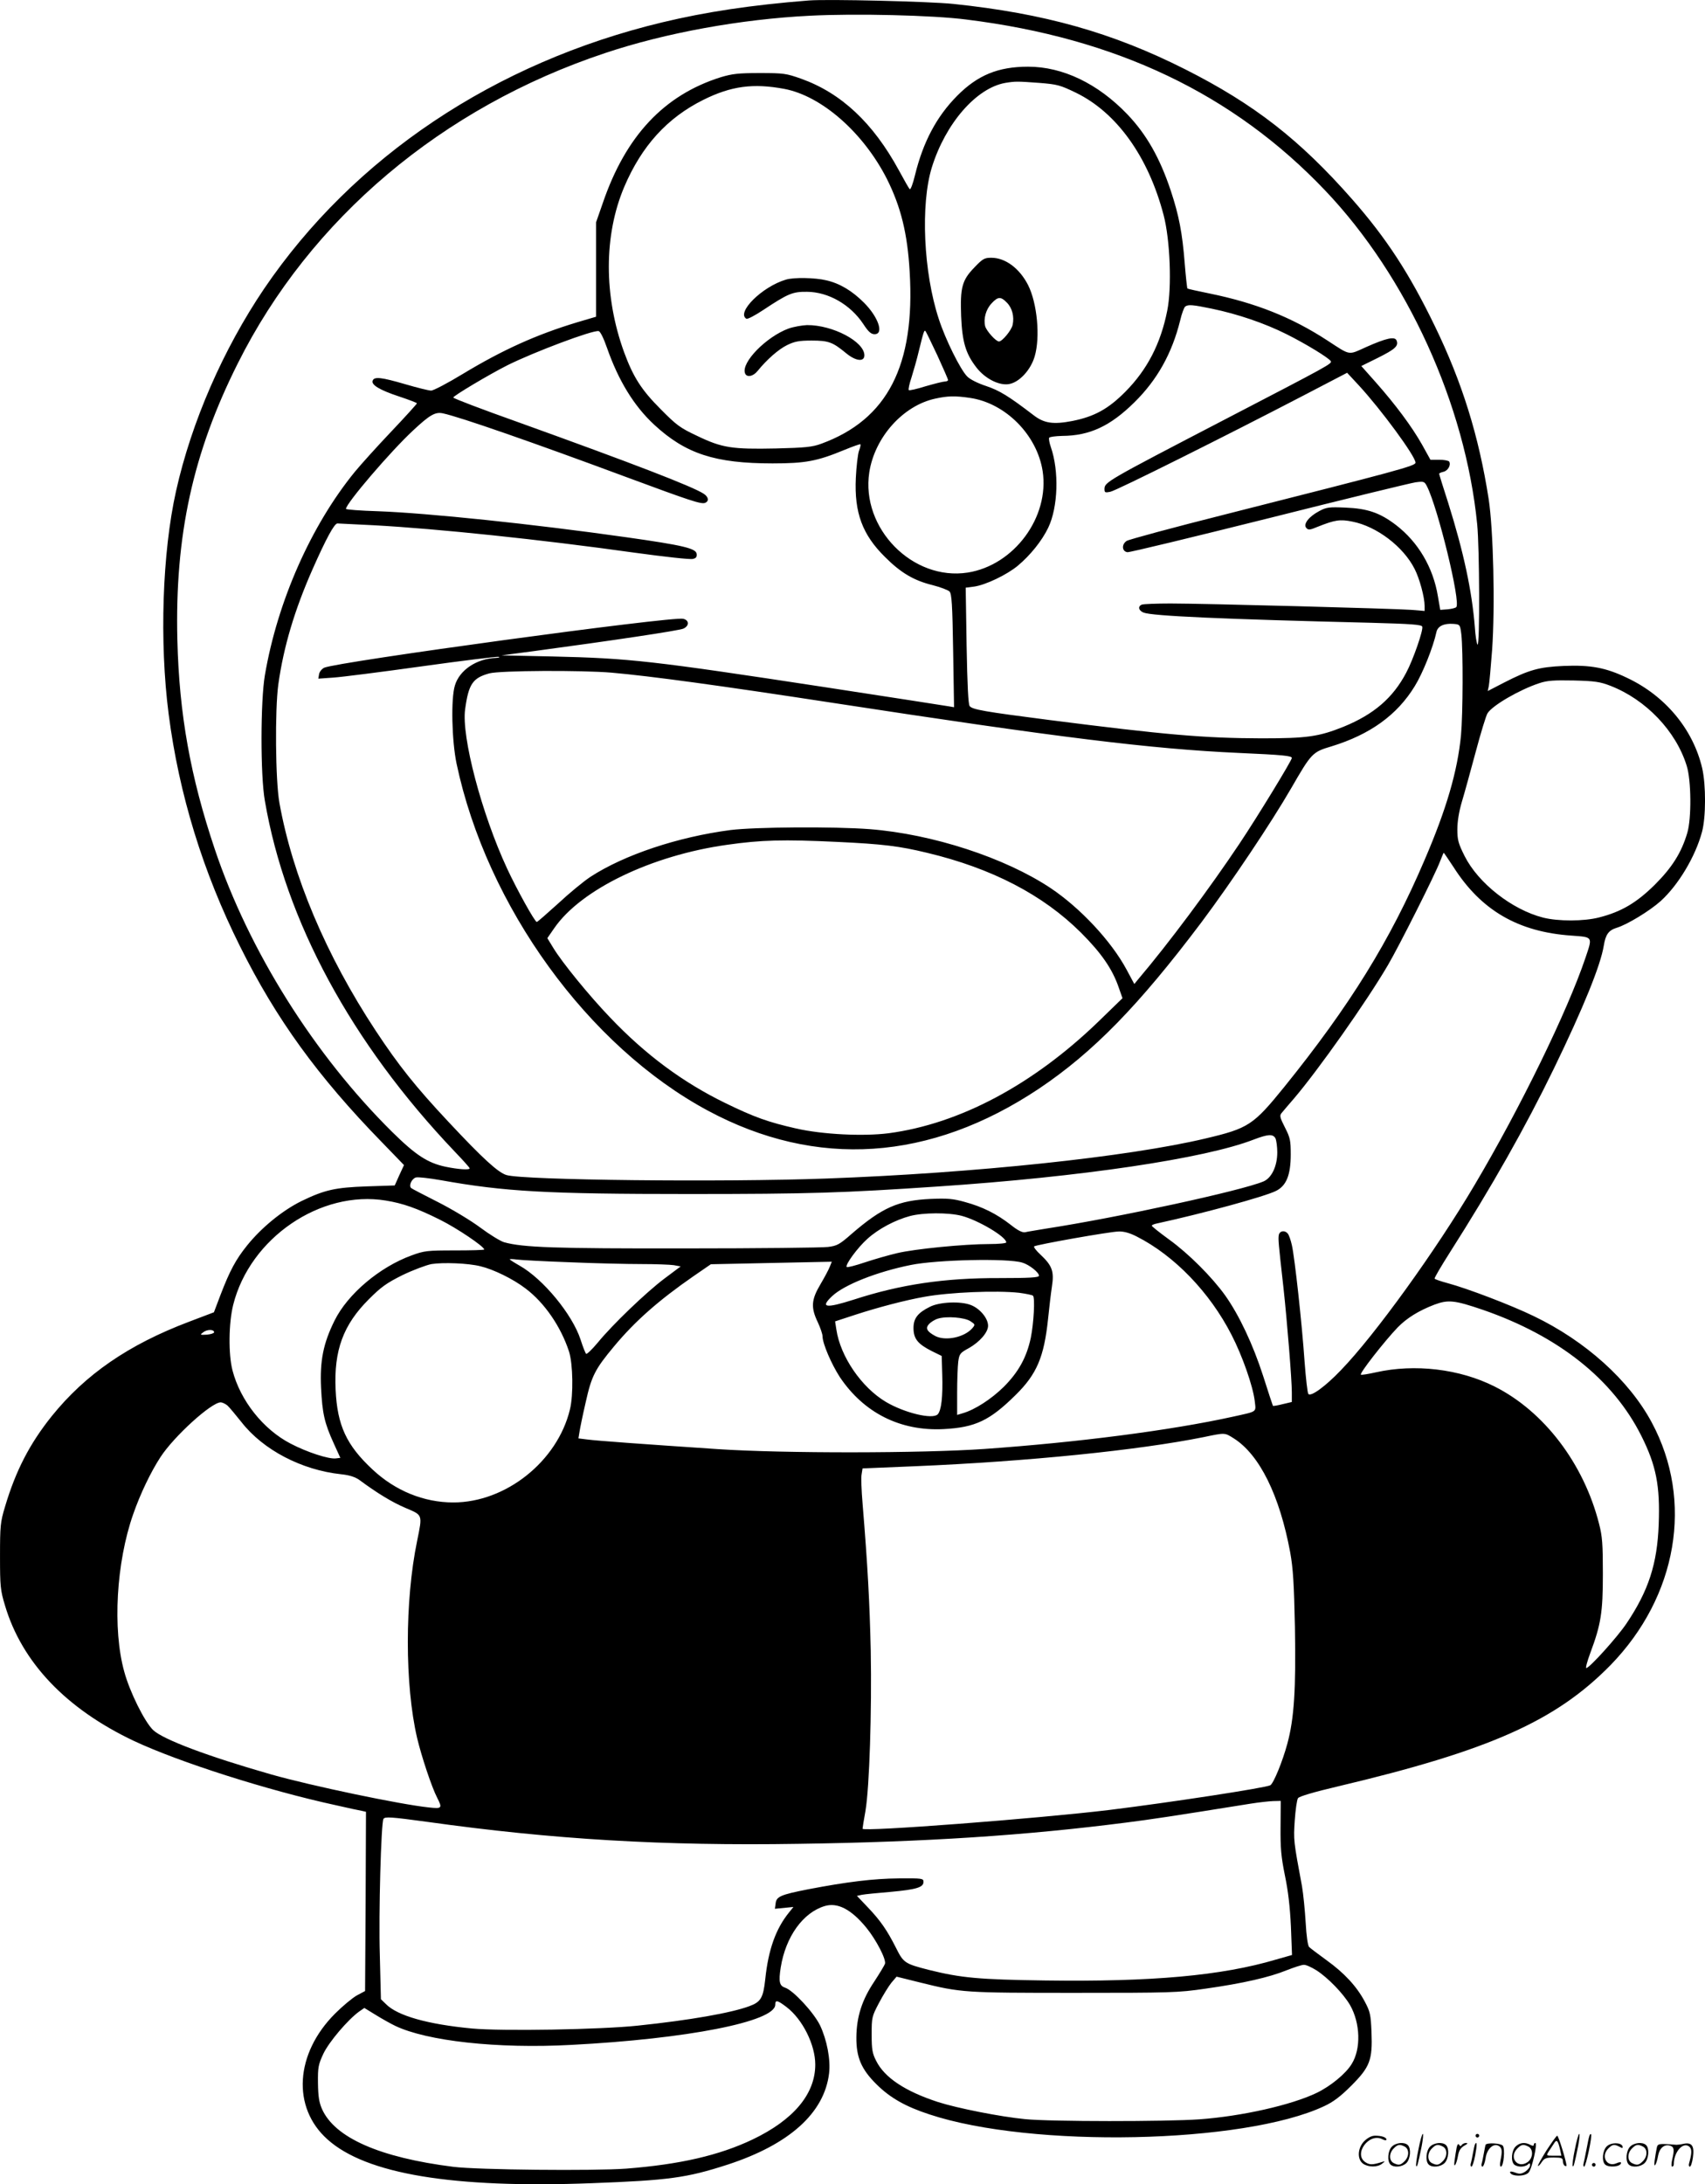<svg version="1.0" xmlns="http://www.w3.org/2000/svg"
  viewBox="0 0 937.36 1200.359"
 preserveAspectRatio="xMidYMid meet">
<g transform="translate(-0.792,1200.655) scale(0.1,-0.1)"
fill="#000000" stroke="none">
<path d="M4455 12004 c-317 -25 -567 -63 -805 -120 -922 -221 -1698 -740
-2190 -1464 -225 -333 -399 -731 -484 -1111 -76 -339 -92 -830 -41 -1226 57
-442 189 -870 393 -1278 198 -398 427 -714 779 -1075 l122 -126 -26 -56 -25
-56 -151 -5 c-176 -6 -234 -19 -362 -81 -105 -52 -219 -145 -298 -243 -63 -78
-96 -140 -147 -273 l-36 -95 -137 -52 c-333 -126 -569 -289 -754 -518 -122
-152 -199 -301 -258 -500 -25 -83 -27 -104 -27 -270 0 -166 2 -187 27 -270 93
-314 336 -569 710 -746 248 -116 732 -271 1110 -353 66 -15 130 -29 143 -31
l22 -5 -2 -493 -3 -492 -45 -24 c-25 -14 -79 -59 -120 -100 -220 -220 -238
-516 -42 -691 212 -191 690 -270 1453 -241 425 16 521 29 747 102 340 111 532
284 558 502 9 75 -12 184 -50 264 -35 71 -148 193 -193 207 -30 10 -35 33 -23
110 27 169 122 302 242 338 70 21 145 -17 228 -118 55 -67 112 -177 103 -200
-4 -10 -30 -53 -58 -96 -68 -101 -98 -194 -99 -307 -1 -110 27 -176 111 -259
75 -74 159 -122 291 -165 561 -186 1728 -162 2169 45 50 23 90 53 149 112 104
104 118 142 112 295 -4 96 -7 112 -37 168 -44 83 -112 157 -211 228 -45 33
-88 65 -95 72 -7 7 -15 60 -19 135 -4 67 -13 157 -20 198 -47 252 -47 254 -40
362 4 59 12 115 18 123 7 10 89 34 221 65 832 197 1196 359 1497 666 368 378
458 903 227 1333 -124 232 -364 448 -649 585 -126 61 -365 152 -473 181 -37
10 -70 21 -72 25 -2 4 35 67 82 141 232 364 416 689 574 1014 162 334 257 568
274 675 10 61 26 84 71 98 57 17 182 93 242 147 97 88 191 245 227 380 22 81
22 259 1 350 -50 214 -203 398 -414 497 -117 56 -200 71 -347 65 -136 -6 -191
-21 -331 -93 l-87 -45 6 28 c3 16 11 104 18 197 17 241 7 662 -19 831 -54 346
-146 641 -296 950 -140 289 -266 482 -453 695 -289 329 -540 524 -918 715
-402 203 -777 308 -1276 360 -139 14 -689 27 -794 19z m867 -105 c823 -102
1466 -408 1972 -940 450 -473 770 -1176 835 -1833 13 -131 15 -670 2 -662 -4
3 -12 47 -15 98 -16 198 -61 409 -146 680 -28 86 -50 158 -50 161 0 3 11 8 24
11 25 6 42 38 31 56 -3 5 -28 10 -54 10 l-49 0 -46 83 c-56 99 -146 220 -254
342 l-80 90 91 45 c94 47 115 65 103 95 -9 24 -56 14 -168 -36 -100 -45 -83
-48 -212 36 -196 128 -395 207 -650 259 -64 13 -118 25 -120 27 -2 2 -9 65
-15 140 -13 164 -31 260 -76 396 -60 181 -134 311 -239 421 -162 169 -355 262
-546 262 -164 0 -277 -46 -390 -160 -113 -114 -187 -253 -232 -437 -11 -46
-24 -81 -29 -76 -4 4 -31 51 -59 103 -142 261 -317 425 -538 504 -82 29 -96
31 -227 31 -119 0 -151 -4 -215 -23 -311 -98 -522 -322 -648 -691 l-37 -106 0
-259 0 -260 -105 -31 c-225 -68 -410 -152 -627 -283 -84 -51 -162 -92 -175
-92 -13 0 -77 16 -142 35 -130 38 -171 43 -179 20 -10 -23 38 -52 144 -87 54
-18 99 -35 99 -38 0 -3 -63 -73 -140 -154 -78 -82 -168 -182 -201 -222 -241
-295 -426 -713 -495 -1119 -24 -141 -25 -549 0 -689 113 -660 475 -1330 1042
-1926 46 -48 84 -90 84 -94 0 -10 -62 -6 -134 9 -97 21 -162 63 -291 190 -429
424 -788 995 -976 1554 -134 398 -196 742 -206 1151 -14 574 85 1027 332 1519
398 796 1124 1408 2020 1706 332 111 745 186 1125 205 250 13 676 3 862 -21z
m400 -348 c99 -8 114 -12 201 -54 224 -109 398 -351 482 -672 36 -136 46 -398
20 -526 -36 -181 -110 -324 -230 -445 -94 -95 -171 -137 -292 -161 -104 -20
-155 -13 -213 32 -136 104 -186 135 -260 160 -46 15 -90 37 -105 53 -37 37
-120 204 -156 316 -84 255 -101 629 -38 833 75 241 244 436 404 464 55 9 65 9
187 0z m-1402 -33 c206 -39 435 -241 564 -495 77 -154 113 -300 125 -510 31
-515 -122 -812 -486 -945 -49 -18 -87 -22 -250 -26 -240 -5 -295 3 -432 69
-94 44 -114 59 -201 147 -106 106 -151 177 -201 313 -112 308 -112 643 1 909
96 225 236 379 435 478 153 76 274 92 445 60z m2351 -1208 c140 -29 288 -79
410 -140 106 -53 232 -130 243 -148 8 -14 -7 -22 -579 -319 -660 -343 -665
-346 -665 -385 0 -18 4 -20 32 -14 33 6 647 313 1062 529 l240 125 65 -70
c121 -131 311 -389 311 -424 0 -18 -94 -43 -1045 -284 -286 -72 -530 -138
-543 -146 -29 -19 -26 -58 4 -62 11 -2 361 83 778 187 417 105 779 193 806
197 46 6 49 5 63 -22 60 -118 187 -638 161 -664 -5 -5 -27 -10 -48 -12 l-40
-3 -13 75 c-26 158 -108 297 -230 391 -89 68 -157 91 -278 96 -90 4 -105 2
-144 -19 -57 -30 -89 -71 -72 -92 11 -13 19 -13 64 6 93 37 122 42 190 28 133
-26 280 -137 342 -260 27 -52 55 -156 55 -203 l0 -28 -72 6 c-93 7 -1138 35
-1325 35 -78 0 -148 -3 -157 -6 -24 -9 -19 -33 9 -44 49 -19 437 -36 1253 -56
218 -6 275 -10 279 -21 7 -18 -50 -182 -88 -253 -73 -139 -178 -229 -344 -297
-137 -55 -201 -64 -452 -64 -316 1 -526 19 -1168 101 -358 46 -420 57 -436 76
-8 10 -13 114 -17 333 l-5 318 47 6 c63 9 180 65 240 115 68 57 132 136 167
209 54 113 60 311 14 443 -8 23 -12 46 -9 51 3 5 35 9 72 10 151 1 264 54 396
184 126 124 207 269 252 450 9 39 22 73 28 77 17 12 40 10 147 -12z m-3326
-215 c63 -180 148 -319 259 -422 173 -160 334 -213 651 -213 181 0 245 12 395
74 46 19 86 33 88 31 3 -2 -1 -19 -8 -37 -6 -18 -14 -85 -17 -148 -9 -191 36
-312 161 -435 87 -87 159 -129 261 -154 43 -11 85 -27 93 -35 12 -12 16 -69
20 -325 l5 -311 -29 5 c-16 3 -321 50 -679 105 -957 146 -1074 159 -1500 169
l-280 6 175 23 c432 58 801 113 825 124 33 15 33 46 -1 54 -59 15 -1906 -237
-1974 -269 -14 -7 -26 -23 -28 -36 l-4 -24 84 6 c45 3 265 31 487 62 222 31
411 54 420 52 9 -3 2 -5 -15 -6 -106 -4 -200 -67 -225 -151 -23 -74 -17 -305
9 -430 166 -785 724 -1554 1382 -1907 596 -320 1222 -278 1820 121 298 200
548 456 893 914 166 222 383 546 493 736 112 194 117 200 222 231 212 65 361
172 458 331 44 71 101 214 119 297 7 33 42 49 94 45 36 -3 36 -4 43 -58 10
-89 9 -436 -2 -555 -19 -195 -79 -403 -200 -684 -189 -443 -411 -801 -771
-1247 -171 -211 -197 -228 -434 -284 -425 -101 -1266 -190 -2085 -220 -573
-21 -1662 -9 -1757 19 -46 13 -132 92 -320 293 -180 192 -274 310 -400 501
-273 414 -457 851 -529 1252 -22 123 -25 510 -6 650 29 207 89 409 189 635 74
167 119 250 136 250 7 0 98 -5 202 -10 347 -19 914 -78 1434 -151 161 -22 304
-38 318 -34 18 4 23 11 21 28 -4 30 -75 47 -386 91 -515 73 -1092 133 -1364
143 -98 3 -178 9 -178 13 0 30 247 318 369 431 92 86 122 103 164 94 91 -19
499 -161 1005 -349 356 -132 414 -151 436 -143 23 9 20 32 -7 50 -61 40 -388
166 -1019 393 -197 70 -358 131 -358 136 0 9 194 125 299 178 145 72 466 193
500 187 9 -1 28 -40 46 -92z m1816 -41 c32 -70 59 -131 59 -136 0 -4 -8 -8
-17 -8 -10 0 -57 -12 -106 -26 -48 -15 -90 -25 -93 -21 -3 3 3 34 15 69 11 35
30 101 41 148 26 106 29 114 36 107 3 -3 32 -63 65 -133z m179 -234 c195 -28
369 -203 400 -402 39 -253 -157 -518 -412 -558 -303 -47 -588 244 -541 551 30
193 186 367 363 405 69 15 108 16 190 4z m-1970 -1510 c217 -19 596 -71 1210
-165 1251 -192 1755 -254 2235 -276 249 -11 295 -16 295 -28 0 -13 -187 -320
-288 -471 -163 -244 -391 -550 -555 -743 l-23 -28 -43 80 c-84 156 -254 338
-417 447 -251 167 -649 297 -995 324 -198 15 -630 12 -766 -5 -289 -38 -583
-136 -769 -257 -38 -25 -118 -91 -178 -147 -61 -55 -113 -101 -117 -101 -11 0
-111 181 -163 293 -140 301 -252 726 -231 876 19 139 42 172 133 197 59 16
507 18 672 4z m5491 -72 c196 -76 361 -249 420 -440 25 -79 27 -289 3 -369
-32 -108 -83 -189 -178 -284 -100 -99 -184 -149 -306 -180 -84 -22 -226 -22
-309 -1 -171 44 -356 189 -431 338 -35 70 -40 89 -40 147 0 43 9 98 25 152 14
46 48 170 76 274 28 105 57 200 65 212 27 43 175 129 284 165 45 15 80 17 190
15 116 -3 144 -7 201 -29z m-4251 -858 c253 -12 342 -23 495 -60 356 -85 637
-231 846 -439 112 -112 173 -200 208 -303 l20 -57 -135 -131 c-358 -345 -760
-559 -1150 -611 -140 -18 -364 -7 -509 26 -154 35 -230 62 -390 140 -232 113
-438 265 -633 470 -117 122 -264 303 -312 382 l-33 54 38 55 c147 213 535 400
950 458 190 27 310 30 605 16z m3388 -137 c152 -239 356 -358 650 -378 119 -9
116 -4 76 -123 -99 -293 -358 -824 -609 -1247 -212 -359 -548 -825 -735 -1018
-86 -90 -165 -147 -179 -131 -5 5 -14 86 -21 179 -14 204 -54 571 -70 640 -6
27 -16 55 -22 62 -17 21 -46 16 -50 -9 -3 -24 -2 -39 26 -288 20 -183 46 -505
46 -575 l0 -53 -51 -12 c-27 -7 -51 -11 -53 -9 -1 2 -26 76 -54 165 -56 173
-131 332 -208 441 -73 102 -202 231 -309 308 -52 38 -95 72 -95 76 0 3 12 9
28 12 249 54 594 148 655 179 57 28 81 88 81 200 0 78 -3 92 -32 149 -27 53
-30 65 -19 78 7 9 38 45 69 81 133 156 399 532 517 734 61 104 260 499 286
569 10 26 19 47 20 47 2 0 25 -35 53 -77z m-978 -1492 c5 -11 10 -46 10 -77 0
-76 -31 -141 -76 -160 -121 -51 -804 -199 -1194 -259 -52 -9 -105 -17 -116
-20 -15 -3 -40 9 -80 41 -77 60 -155 99 -251 125 -64 18 -96 21 -188 17 -178
-8 -267 -47 -435 -192 -66 -58 -80 -66 -130 -72 -30 -4 -383 -8 -785 -8 -719
-1 -892 5 -996 34 -20 6 -79 42 -130 80 -52 39 -157 102 -234 141 -77 39 -143
73 -147 77 -14 14 4 52 27 58 12 3 73 -4 136 -15 351 -63 582 -76 1364 -76
665 0 846 6 1365 41 794 53 1472 154 1740 258 79 30 106 32 120 7z m-4891
-342 c93 -15 171 -42 297 -105 93 -46 243 -147 244 -164 0 -3 -73 -5 -163 -5
-150 0 -167 -2 -235 -27 -177 -64 -353 -213 -425 -359 -62 -125 -81 -221 -74
-369 7 -140 18 -192 70 -306 l36 -79 -25 -3 c-38 -5 -158 34 -248 81 -151 78
-277 237 -320 403 -23 89 -21 260 4 360 92 367 480 632 839 573z m3166 -84
c91 -24 245 -115 245 -146 0 -5 -42 -9 -92 -9 -139 0 -412 -27 -508 -50 -47
-11 -127 -34 -178 -51 -51 -17 -96 -29 -99 -25 -11 10 60 107 114 155 61 55
152 103 234 125 72 19 211 20 284 1z m963 -114 c207 -105 401 -307 520 -539
60 -116 118 -282 128 -364 7 -64 18 -56 -121 -87 -341 -75 -852 -141 -1365
-177 -343 -24 -1105 -25 -1465 -1 -419 28 -667 46 -719 53 l-48 6 6 37 c3 20
18 93 34 162 32 144 51 181 156 307 115 138 244 252 436 385 l96 66 332 7 333
7 -11 -27 c-6 -16 -29 -59 -52 -98 -50 -84 -53 -127 -14 -208 14 -30 26 -65
26 -77 0 -40 49 -153 95 -224 132 -197 333 -298 570 -286 175 9 254 47 396
187 117 115 157 209 179 420 6 58 15 137 21 176 13 84 2 115 -64 177 -22 20
-37 40 -34 44 10 9 414 81 465 82 29 1 61 -8 100 -28z m-3119 -141 c139 -6
317 -10 395 -10 77 0 158 -3 178 -6 l38 -7 -87 -65 c-103 -77 -290 -257 -369
-354 -32 -38 -60 -65 -64 -61 -4 4 -18 39 -30 77 -45 139 -206 334 -335 407
-30 17 -55 33 -55 35 0 2 17 2 38 -1 20 -3 151 -10 291 -15z m2489 -2 c38 -11
92 -54 92 -72 0 -10 -51 -13 -217 -13 -304 1 -544 -35 -800 -118 -157 -50
-188 -45 -120 19 66 62 244 133 432 171 142 29 534 38 613 13z m-2979 -20 c72
-17 180 -70 248 -122 104 -78 194 -209 239 -346 22 -68 25 -240 5 -320 -69
-284 -352 -510 -641 -510 -162 0 -319 64 -444 181 -144 134 -194 243 -203 439
-10 216 42 356 182 496 68 68 97 89 185 133 58 28 130 55 160 61 64 10 202 5
269 -12z m2963 -146 c37 -5 71 -12 75 -16 12 -12 4 -151 -12 -231 -23 -108
-68 -189 -149 -270 -68 -67 -159 -126 -226 -145 l-30 -9 0 123 c0 68 3 144 6
169 6 44 10 49 60 76 59 34 104 86 104 122 0 41 -45 95 -95 114 -56 22 -173
17 -225 -10 -67 -33 -90 -64 -90 -116 0 -59 23 -88 100 -127 l55 -27 3 -100
c4 -124 -5 -200 -25 -221 -29 -29 -182 8 -284 68 -135 80 -251 250 -273 398
l-7 45 113 37 c123 40 275 80 378 98 137 25 395 36 522 22z m2547 -93 c417
-144 717 -382 873 -694 81 -162 103 -273 95 -485 -8 -218 -56 -365 -177 -545
-51 -76 -204 -245 -221 -245 -5 0 5 37 22 83 59 158 69 223 69 435 0 164 -3
206 -21 275 -84 331 -303 618 -574 754 -192 97 -439 126 -653 78 -40 -9 -77
-15 -82 -13 -12 4 131 186 202 260 51 52 116 92 202 125 76 28 109 25 265 -28z
m-2816 -63 c27 -18 27 -19 10 -39 -44 -50 -146 -71 -202 -43 -47 25 -57 43
-36 66 10 11 32 25 49 30 48 15 147 7 179 -14z m-4158 -61 c0 -5 -18 -11 -40
-13 -38 -2 -39 -1 -20 13 21 17 60 17 60 0z m73 -402 c11 -10 45 -51 77 -91
119 -153 331 -264 548 -287 47 -5 77 -15 100 -31 100 -74 181 -123 254 -154
96 -41 94 -34 64 -182 -68 -329 -68 -790 0 -1082 24 -101 80 -270 110 -328 30
-59 27 -62 -46 -54 -154 16 -643 118 -865 181 -347 99 -595 192 -650 244 -47
45 -129 210 -159 321 -65 234 -44 600 49 865 39 112 96 231 150 314 74 114
280 301 331 301 9 0 26 -8 37 -17z m5533 -181 c142 -90 252 -314 310 -626 16
-89 21 -171 26 -411 6 -341 -4 -503 -42 -642 -26 -96 -75 -216 -93 -227 -23
-14 -553 -95 -886 -136 -389 -47 -1356 -121 -1356 -103 0 4 7 49 16 98 22 131
35 547 29 880 -6 267 -17 470 -45 810 -6 72 -9 144 -5 161 l5 31 288 12 c620
26 1229 88 1587 160 120 25 115 25 166 -7z m257 -2134 c-1 -119 3 -164 24
-268 18 -86 28 -174 33 -281 l6 -156 -88 -25 c-300 -89 -684 -123 -1268 -115
-364 5 -463 14 -640 58 -133 34 -140 39 -181 121 -49 97 -86 151 -157 225
l-58 61 28 6 c15 3 87 10 158 16 142 13 180 25 180 55 0 19 -7 20 -135 19
-140 -1 -286 -19 -500 -60 -152 -30 -174 -40 -178 -78 l-4 -29 51 5 51 5 -25
-31 c-72 -89 -113 -203 -130 -366 -11 -102 -24 -125 -87 -148 -99 -37 -326
-77 -613 -107 -205 -22 -745 -31 -911 -16 -244 23 -412 70 -475 135 l-27 26
-6 243 c-7 225 7 727 20 748 8 13 41 11 239 -16 693 -97 1299 -133 2045 -121
697 10 1248 46 1800 117 134 17 242 33 685 104 44 7 99 13 122 14 l42 1 -1
-142z m197 -789 c64 -41 148 -128 185 -191 57 -100 61 -241 9 -324 -32 -53
-116 -122 -193 -159 -140 -67 -411 -128 -644 -145 -182 -13 -820 -13 -958 1
-136 13 -373 60 -479 94 -181 59 -294 134 -340 226 -21 41 -25 62 -25 145 0
93 1 99 40 173 22 42 53 92 68 111 l29 34 129 -32 c226 -56 243 -57 849 -57
530 0 569 1 720 23 206 29 353 63 446 101 41 16 83 30 95 30 11 1 42 -13 69
-30z m-2913 -202 c88 -67 158 -207 158 -316 0 -162 -119 -304 -345 -412 -183
-87 -399 -137 -695 -160 -178 -13 -815 -7 -950 10 -405 51 -652 160 -722 318
-16 37 -21 69 -22 143 -1 86 2 101 30 161 31 65 134 186 196 231 l29 20 62
-38 c34 -21 82 -48 107 -60 175 -84 563 -127 968 -105 638 33 1122 128 1122
221 0 28 12 25 62 -13z M5365 10537 c-68 -70 -79 -110 -73 -269 6 -141 25
-205 84 -281 48 -62 126 -101 180 -91 56 10 118 77 140 151 32 107 14 294 -36
393 -47 92 -125 150 -202 150 -38 0 -47 -5 -93 -53z m178 -193 c30 -30 42 -78
32 -123 -6 -29 -57 -91 -75 -91 -17 0 -69 58 -76 84 -10 41 4 92 35 125 35 38
51 39 84 5z M4329 10470 c-132 -39 -274 -181 -218 -215 6 -4 48 18 93 48 136
90 161 101 241 100 117 -1 238 -70 309 -177 28 -43 43 -56 62 -56 53 0 21 94
-58 173 -66 66 -133 106 -207 123 -61 15 -180 17 -222 4z M4343 10201 c-122
-45 -262 -187 -239 -246 9 -24 44 -18 69 13 51 63 115 119 162 142 41 20 65
25 135 25 94 0 116 -9 189 -69 53 -44 101 -50 101 -12 0 75 -174 167 -315 166
-27 -1 -73 -9 -102 -19z M7806 194 c-10 -47 -15 -88 -12 -91 5 -6 9 7 30 110
7 37 10 67 6 67 -4 0 -15 -39 -24 -86z M8120 270 c0 -5 5 -10 10 -10 6 0 10 5
10 10 0 6 -4 10 -10 10 -5 0 -10 -4 -10 -10z M8666 194 c-10 -47 -15 -88 -12
-91 5 -6 9 7 30 110 7 37 10 67 6 67 -4 0 -15 -39 -24 -86z M8746 269 c-3 -8
-10 -41 -16 -74 -6 -33 -14 -68 -16 -77 -3 -10 -1 -18 3 -18 10 0 46 171 38
178 -2 3 -7 -1 -9 -9z M7509 241 c-38 -38 -41 -101 -7 -125 29 -20 79 -20 104
0 18 14 18 15 1 10 -53 -17 -69 -17 -92 -2 -69 45 21 166 94 126 12 -6 21 -7
21 -1 0 12 -25 21 -62 21 -19 0 -39 -10 -59 -29z M8510 189 c-28 -45 -49 -83
-47 -85 2 -3 12 7 21 21 14 21 24 25 66 25 43 0 50 -3 50 -19 0 -11 5 -23 10
-26 6 -3 10 -3 10 1 0 20 -44 164 -51 164 -4 0 -30 -37 -59 -81z m75 4 l7 -33
-42 0 c-42 0 -42 0 -28 23 8 12 21 32 29 44 15 25 22 18 34 -34z M7660 210
c-22 -22 -27 -79 -8 -98 19 -19 66 -14 88 8 22 22 27 79 8 98 -19 19 -66 14
-88 -8z m71 0 c25 -14 25 -54 -1 -80 -23 -23 -33 -24 -61 -10 -25 14 -25 54 1
80 23 23 33 24 61 10z M7870 210 c-22 -22 -27 -79 -8 -98 19 -19 66 -14 88 8
22 22 27 79 8 98 -19 19 -66 14 -88 -8z m71 0 c25 -14 25 -54 -1 -80 -23 -23
-33 -24 -61 -10 -25 14 -25 54 1 80 23 23 33 24 61 10z M8016 204 c-3 -16 -8
-47 -11 -69 -8 -51 10 -26 19 27 5 27 15 42 34 53 18 10 22 14 10 15 -9 0 -20
-5 -24 -11 -5 -8 -9 -8 -14 1 -5 8 -10 3 -14 -16z M8117 223 c-2 -4 -7 -26
-11 -48 -4 -22 -9 -48 -12 -57 -3 -10 -1 -18 4 -18 4 0 14 28 20 62 11 58 10
81 -1 61z M8175 220 c-1 -3 -5 -23 -9 -45 -4 -22 -9 -48 -12 -57 -3 -10 -1
-18 4 -18 5 0 13 20 17 45 7 53 44 87 74 68 17 -11 19 -28 8 -80 -4 -18 -3
-33 2 -33 16 0 24 99 11 115 -12 14 -87 18 -95 5z M8340 210 c-22 -22 -27 -79
-8 -98 7 -7 24 -12 38 -12 14 0 31 5 38 12 9 9 12 8 12 -5 0 -9 -12 -24 -26
-34 -21 -13 -32 -15 -55 -6 -16 6 -29 8 -29 3 0 -24 81 -27 102 -2 18 19 50
162 37 162 -5 0 -9 -5 -9 -10 0 -7 -6 -7 -19 0 -30 16 -59 12 -81 -10z m71 0
c29 -16 25 -65 -6 -86 -56 -37 -103 28 -55 76 23 23 33 24 61 10z M8841 211
c-23 -23 -28 -80 -9 -99 19 -19 88 -13 88 9 0 5 -11 4 -24 -2 -54 -25 -89 38
-46 81 23 23 33 24 62 9 16 -9 19 -8 16 3 -8 22 -64 22 -87 -1z M8970 210
c-22 -22 -27 -79 -8 -98 19 -19 66 -14 88 8 22 22 27 79 8 98 -19 19 -66 14
-88 -8z m71 0 c25 -14 25 -54 -1 -80 -23 -23 -33 -24 -61 -10 -25 14 -25 54 1
80 23 23 33 24 61 10z M9116 201 c-3 -14 -8 -44 -11 -66 -8 -51 10 -26 19 27
8 41 35 63 66 53 22 -7 24 -21 11 -77 -5 -22 -5 -38 0 -38 5 0 9 6 9 13 0 68
51 125 85 97 15 -13 15 -35 -1 -92 -3 -10 -1 -18 4 -18 6 0 13 23 17 50 9 63
-5 84 -49 76 -17 -4 -35 -6 -41 -6 -101 8 -104 7 -109 -19z M8760 110 c0 -5 5
-10 10 -10 6 0 10 5 10 10 0 6 -4 10 -10 10 -5 0 -10 -4 -10 -10z"/>
</g>
</svg>
